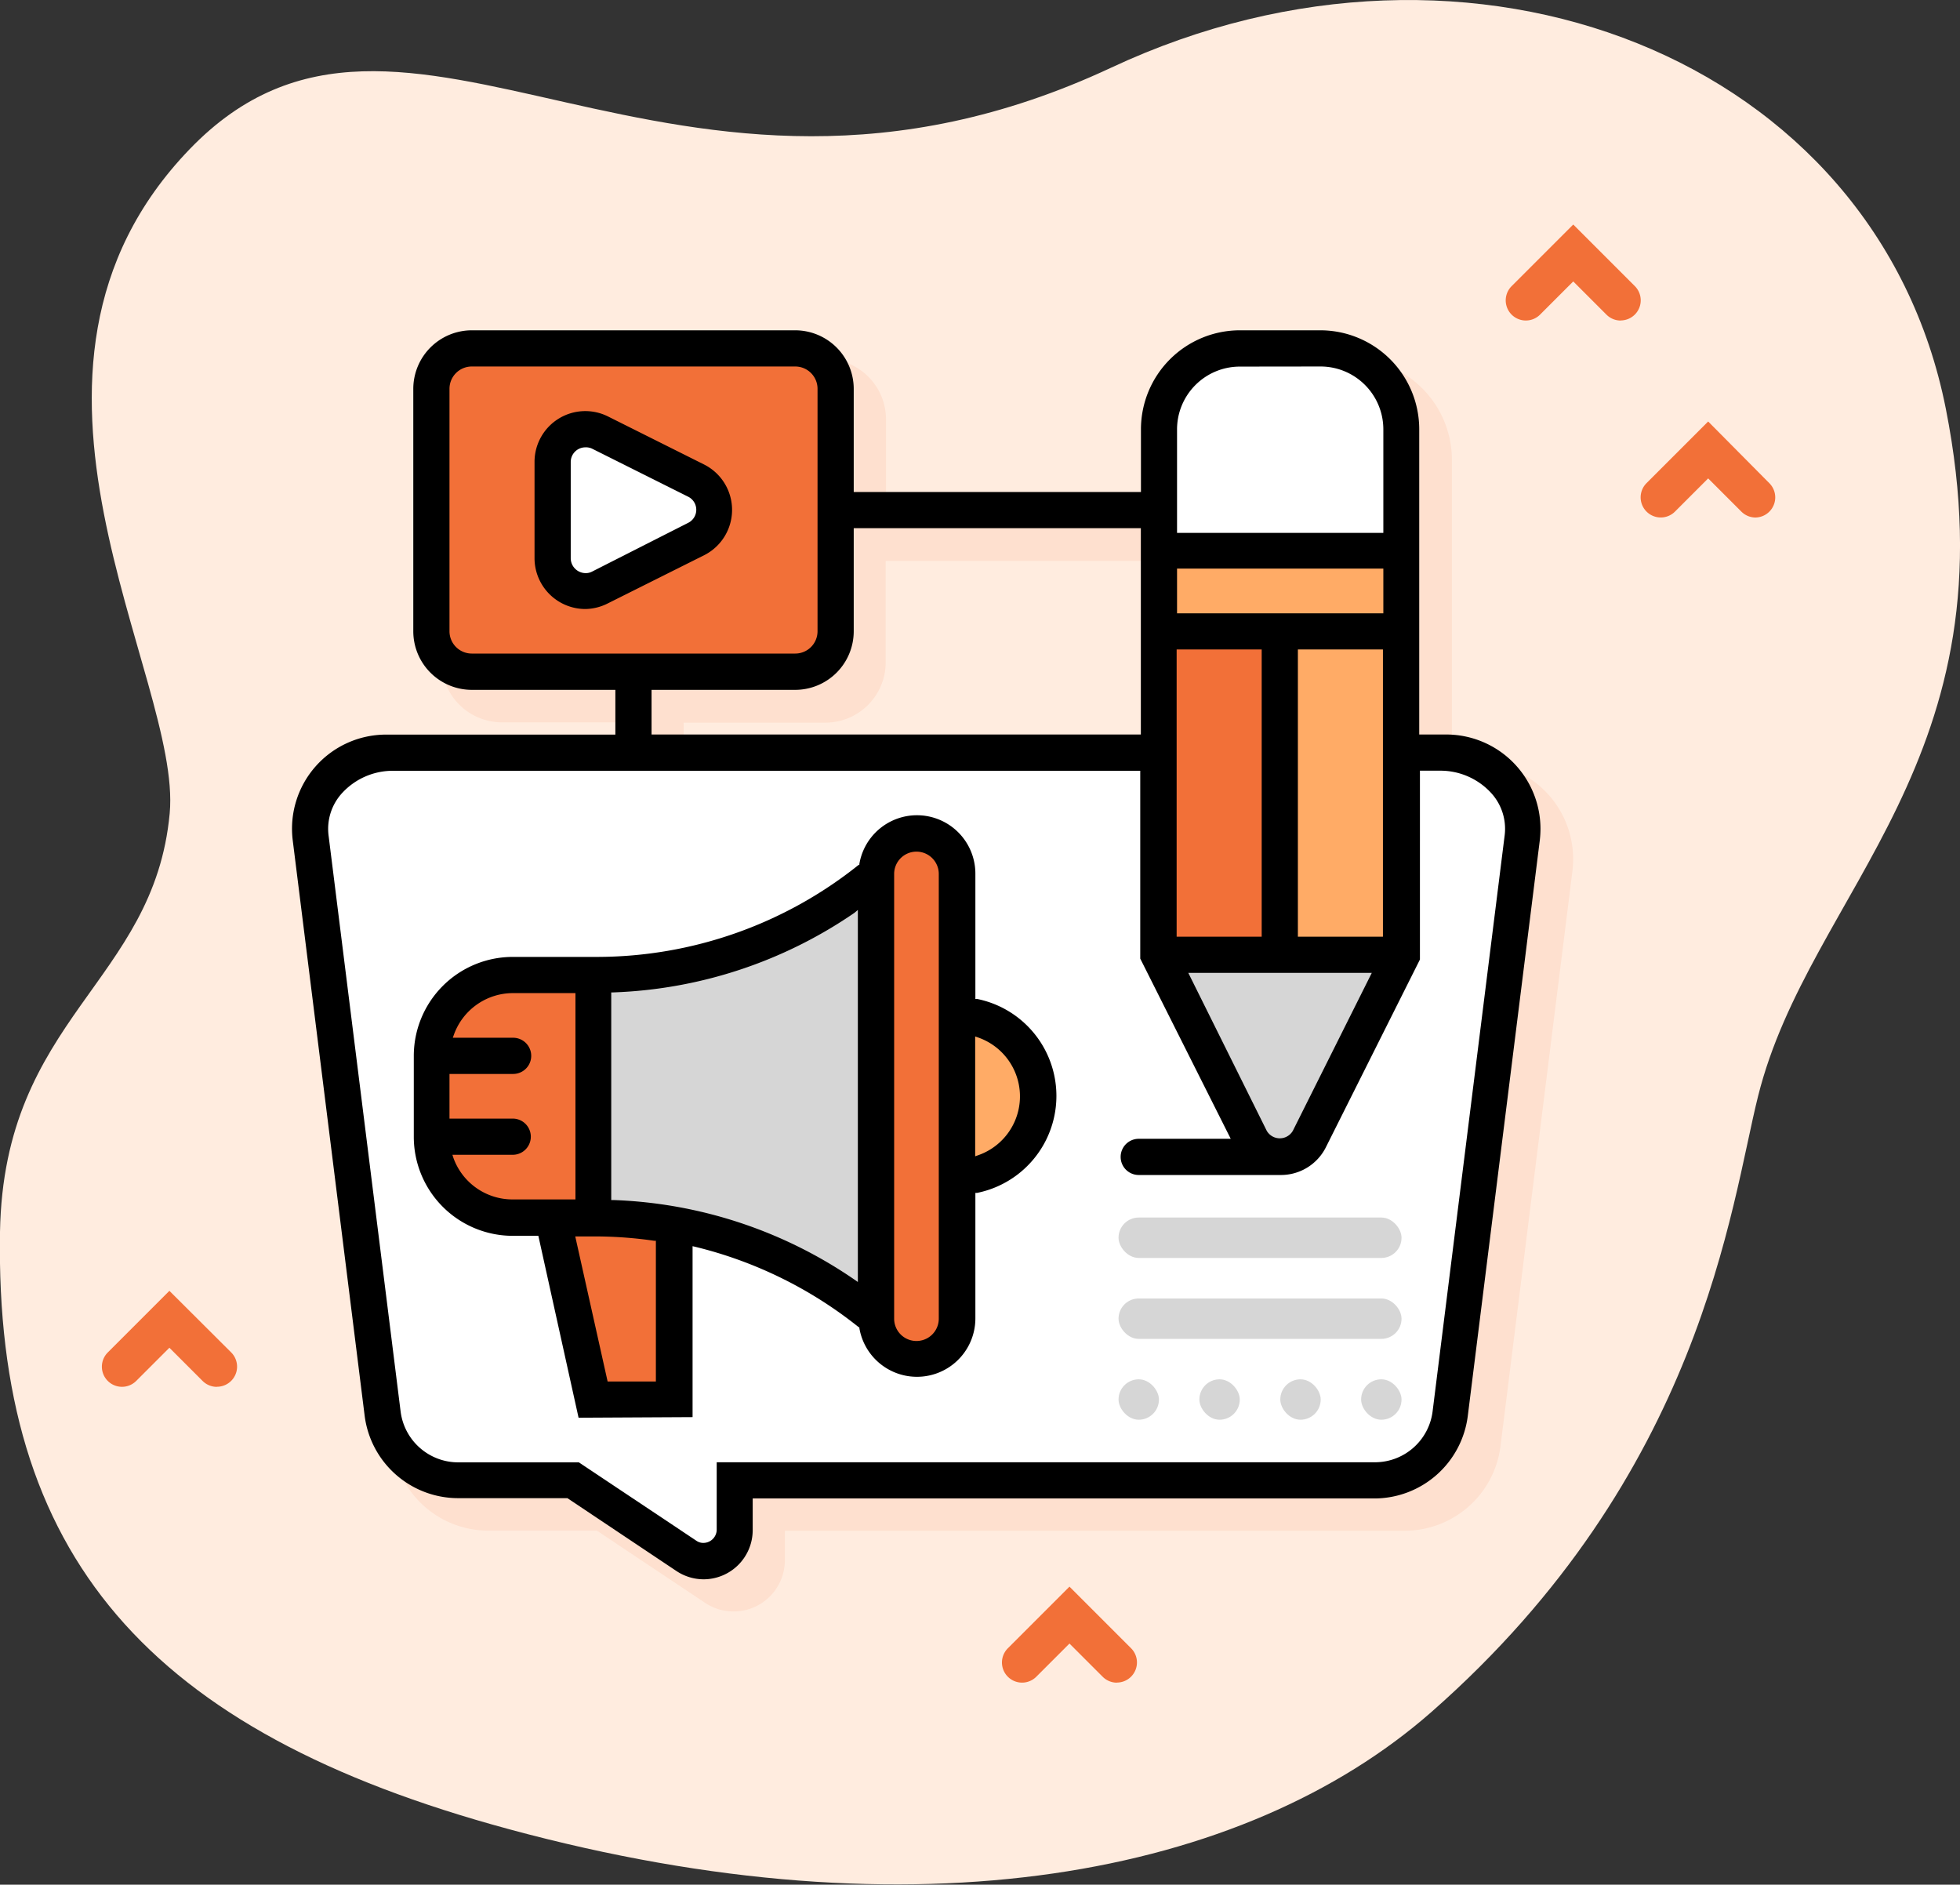 <svg id="Layer_1" data-name="Layer 1" xmlns="http://www.w3.org/2000/svg" width="194.96" height="187.44" viewBox="0 0 194.96 187.44"><rect x="0" y="0" width="194.96" height="187.44" fill="#333333" stroke="none"/><defs><style>.cls-1{fill:#ffecdf;}.cls-2{fill:#fee0cf;}.cls-3{fill:#f27038;}.cls-4{fill:#fff;}.cls-5{fill:#d6d6d6;}.cls-6{fill:#ffab66;}</style></defs><title>Artboard 1</title><path class="cls-1" d="M16.88,80.89c1.26-13.6-19.39-43.9,2-66.07s47.68,12.48,91.67-8.1c35.78-16.74,76.08-1,83,33.93S180,88.53,174.88,109c-2.76,11-5.54,37.59-32.5,61.27-18.56,16.29-51.22,22.65-91.76,11.65C14.63,172.18-.53,154.67,0,122.52.38,101.19,15.32,97.75,16.88,80.89Z"/><path class="cls-2" d="M146.9,75.89h-2.48V45.73a10.06,10.06,0,0,0-10.05-10.05h-8a10.06,10.06,0,0,0-10.05,10.05v6H88.13V41.71a6,6,0,0,0-6-6H49.93a6,6,0,0,0-6,6V65.84a6,6,0,0,0,6,6H64v4H41.42a9.58,9.58,0,0,0-9.51,10.77l7.15,57.23a9.59,9.59,0,0,0,9.51,8.39h10.8l10.78,7.19a5.1,5.1,0,0,0,7.92-4.24v-2.94h61.67a9.6,9.6,0,0,0,9.51-8.39l7.16-57.23a10.32,10.32,0,0,0,.07-1.19,9.59,9.59,0,0,0-9.58-9.58ZM68,71.87H82.1a6,6,0,0,0,6-6V55.79h28.15v20.1H68Z"/><path class="cls-3" d="M161.2,31.88a2,2,0,0,1-1.41-.59l-3.3-3.3-3.3,3.3a2,2,0,0,1-2.83-2.83l6.13-6.13,6.13,6.13a2,2,0,0,1-1.41,3.41Z"/><path class="cls-3" d="M174.62,51.47a2,2,0,0,1-1.41-.59l-3.3-3.3-3.3,3.3a2,2,0,0,1-2.83-2.83l6.13-6.13L176,48.06a2,2,0,0,1-1.41,3.41Z"/><path class="cls-3" d="M21.56,137.93a2,2,0,0,1-1.41-.59l-3.3-3.3-3.3,3.3a2,2,0,0,1-2.83-2.83l6.13-6.13L23,134.51a2,2,0,0,1-1.41,3.41Z"/><path class="cls-3" d="M111.09,167.35a2,2,0,0,1-1.41-.59l-3.3-3.3-3.3,3.3a2,2,0,0,1-2.83-2.83l6.13-6.13,6.13,6.13a2,2,0,0,1-1.41,3.41Z"/><path class="cls-4" d="M149.26,77.07a7.61,7.61,0,0,0-5.37-2.21H38.43a7.59,7.59,0,0,0-7.58,7.58,7.07,7.07,0,0,0,.06.92l7.16,57.24a7.56,7.56,0,0,0,7.5,6.63H57l11.28,7.52a3.06,3.06,0,0,0,1.71.52,3.1,3.1,0,0,0,3.1-3.1v-4.95h63.69a7.56,7.56,0,0,0,7.5-6.63l7.16-57.24a7.07,7.07,0,0,0,.06-.92,7.61,7.61,0,0,0-2.21-5.37Zm0,0"/><path class="cls-3" d="M59,121.09h.38a42.27,42.27,0,0,1,7.66.68v17.41H59l-4-18.09Zm0,0"/><path class="cls-5" d="M87.14,86.92v44.23A43.2,43.2,0,0,0,67,121.78a42.27,42.27,0,0,0-7.66-.68H59V97h.38A43.38,43.38,0,0,0,87.14,86.92Zm0,0"/><path class="cls-3" d="M95.18,117.07v14.07a4,4,0,1,1-8,0V86.92a4,4,0,0,1,4-4,4,4,0,0,1,4,4Zm0,0"/><path class="cls-3" d="M59,97v24.12H51a8,8,0,0,1-8-8v-8a8,8,0,0,1,8-8Zm0,0"/><path class="cls-6" d="M95.18,101a8,8,0,0,1,0,16.08Zm0,0"/><path class="cls-3" d="M83.12,50.73V62.79a4,4,0,0,1-4,4H46.93a4,4,0,0,1-4-4V38.67a4,4,0,0,1,4-4H79.1a4,4,0,0,1,4,4Zm0,0"/><path class="cls-4" d="M69.27,47.81a3.27,3.27,0,0,1,0,5.83l-9.59,4.79A3.25,3.25,0,0,1,55,55.51V45.94A3.25,3.25,0,0,1,59.68,43Zm0,0"/><rect class="cls-6" x="115.28" y="54.75" width="24.12" height="8.04"/><rect class="cls-3" x="115.28" y="62.79" width="12.06" height="32.17"/><path class="cls-6" d="M139.41,74.85V95H127.35V62.79h12.06Zm0,0"/><path class="cls-4" d="M139.41,42.69V54.75H115.28V42.69a8,8,0,0,1,8-8h8a8,8,0,0,1,8,8Zm0,0"/><path class="cls-5" d="M130.26,113.27a3.27,3.27,0,0,1-5.83,0L115.28,95h24.12Zm0,0"/><rect class="cls-5" x="111.26" y="121.09" width="28.15" height="4.02" rx="2.01" ry="2.01"/><rect class="cls-5" x="111.26" y="129.14" width="28.15" height="4.02" rx="2.01" ry="2.01"/><rect class="cls-5" x="135.39" y="137.18" width="4.02" height="4.02" rx="2.01" ry="2.01"/><rect class="cls-5" x="111.26" y="137.18" width="4.02" height="4.02" rx="2.01" ry="2.01"/><rect class="cls-5" x="127.35" y="137.18" width="4.02" height="4.02" rx="2.01" ry="2.01"/><rect class="cls-5" x="119.3" y="137.18" width="4.02" height="4.02" rx="2.01" ry="2.01"/><path d="M70,157.07a4.89,4.89,0,0,1-2.71-.82L56.44,149H45.57a9.38,9.38,0,0,1-9.3-8.21L29.12,83.59a9.36,9.36,0,0,1,9.3-10.53H61.21V68.61H46.93a5.83,5.83,0,0,1-5.82-5.82V38.67a5.83,5.83,0,0,1,5.82-5.82H79.1a5.83,5.83,0,0,1,5.82,5.82V48.93h28.57V42.69a9.85,9.85,0,0,1,9.84-9.84h8a9.85,9.85,0,0,1,9.84,9.84V73.05h2.69a9.38,9.38,0,0,1,9.37,9.37,10.05,10.05,0,0,1-.07,1.17L146,140.82a9.38,9.38,0,0,1-9.3,8.21H74.87v3.15A4.89,4.89,0,0,1,70,157.07Zm-.71-3.82a1.18,1.18,0,0,0,.66.2,1.33,1.33,0,0,0,1.34-1.27v-6.75h65.48a5.78,5.78,0,0,0,5.73-5.06l7.16-57.23a5.27,5.27,0,0,0-1.39-4.33,6.84,6.84,0,0,0-5.09-2.16h-1.94V95.43l-9.34,18.64a5,5,0,0,1-4.52,2.79H113.27a1.8,1.8,0,0,1,0-3.6h9.15l-9-17.92,0-18.68H39.17a6.84,6.84,0,0,0-5.09,2.16,5.26,5.26,0,0,0-1.39,4.33l7.16,57.24a5.78,5.78,0,0,0,5.73,5.05h12ZM126,112.46a1.5,1.5,0,0,0,2.6,0l7.85-15.7H118.2Zm3.1-19.3h8.46V64.59h-8.46Zm-12.06,0h8.46V64.59h-8.46ZM64.81,73.05h48.67V52.53H84.92V62.79a5.83,5.83,0,0,1-5.82,5.82H64.81ZM46.93,36.45a2.22,2.22,0,0,0-2.22,2.22V62.79A2.22,2.22,0,0,0,46.93,65H79.1a2.22,2.22,0,0,0,2.22-2.22V38.67a2.22,2.22,0,0,0-2.22-2.22ZM117.08,61h20.52V56.55H117.08Zm6.24-24.54a6.25,6.25,0,0,0-6.24,6.24V53h20.52V42.69a6.25,6.25,0,0,0-6.24-6.24Z"/><path d="M57.55,141l-4-18.09H51a9.85,9.85,0,0,1-9.84-9.84v-8A9.85,9.85,0,0,1,51,95.17h8.42a41.71,41.71,0,0,0,26-9.16l.06,0v-.08a5.81,5.81,0,0,1,11.54,1V99.35l.17,0a9.84,9.84,0,0,1,0,19.29l-.17,0v12.44a5.81,5.81,0,0,1-11.54,1v-.08l-.06,0a41.86,41.86,0,0,0-16.27-8l-.26-.06v17Zm2.89-3.6h4.8v-14l-.18,0a41.19,41.19,0,0,0-5.68-.43H57.22ZM91.16,84.7a2.22,2.22,0,0,0-2.22,2.22v44.23a2.22,2.22,0,0,0,4.44,0V86.92A2.22,2.22,0,0,0,91.16,84.7ZM85,90.78A45.15,45.15,0,0,1,61,98.7h-.2v20.65H61a45.13,45.13,0,0,1,24,7.92l.33.23v-37ZM45.09,115.13A6.25,6.25,0,0,0,51,119.29h6.24V98.77H51a6.25,6.25,0,0,0-5.86,4.16l-.1.28h6a1.8,1.8,0,1,1,0,3.6H44.71v4.44H51a1.8,1.8,0,1,1,0,3.6H45ZM97,115l.28-.1a6.2,6.2,0,0,0,0-11.72l-.28-.1Z"/><path d="M58.22,60.57a5.06,5.06,0,0,1-5.05-5.05V45.94a5.05,5.05,0,0,1,7.31-4.52l9.58,4.79a5.05,5.05,0,0,1,0,9L60.48,60A5.09,5.09,0,0,1,58.22,60.57Zm0-16.08a1.46,1.46,0,0,0-1.45,1.45v9.58A1.49,1.49,0,0,0,58.27,57a1.32,1.32,0,0,0,.6-.14L68.45,52a1.45,1.45,0,0,0,0-2.6l-9.58-4.79A1.44,1.44,0,0,0,58.22,44.49Z"/></svg>
